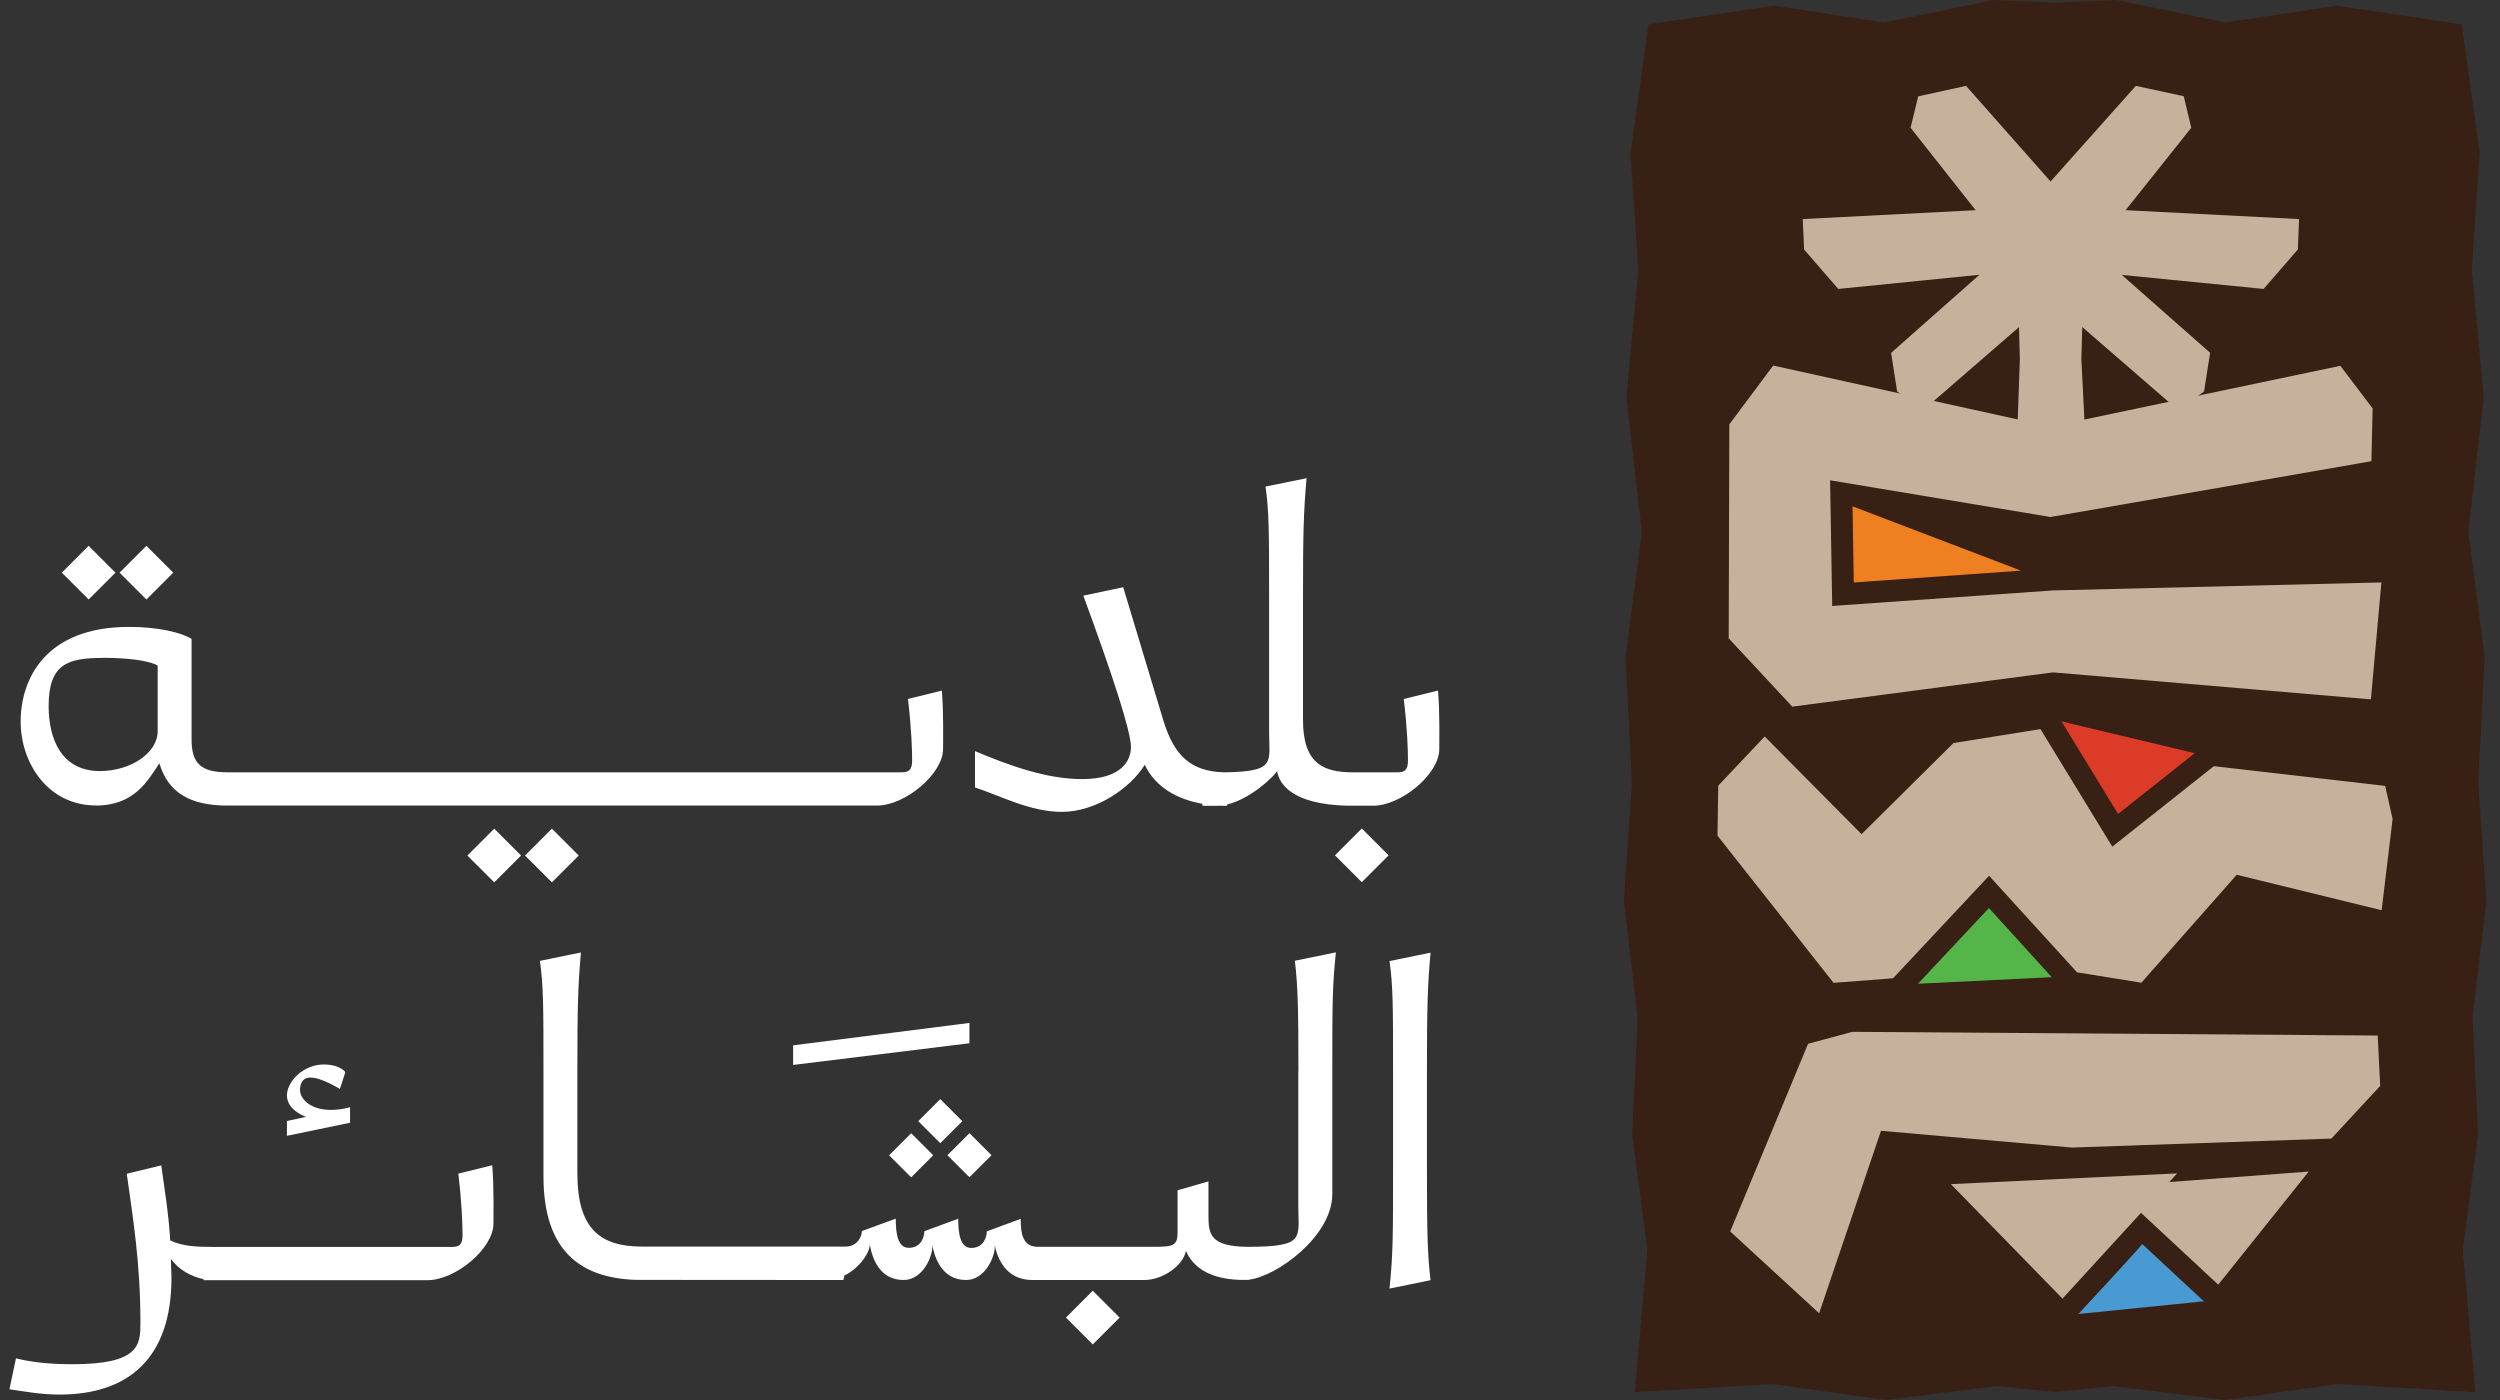 <svg width="75" height="42" viewBox="0 0 75 42" fill="none" xmlns="http://www.w3.org/2000/svg">
<rect x="0" y="0" width="75" height="42" fill="#333333" stroke="none"/>
<path d="M74.584 27.103L74.177 30.523L74.34 33.946L74.343 34.023L74.332 34.101L73.885 37.498L74.17 40.743L74.262 41.767L73.238 41.705L70.126 41.52L66.873 41.982L66.754 42L66.64 41.986L63.398 41.583L61.653 41.76L59.908 41.583L56.667 41.986L56.552 42L56.434 41.982L53.177 41.52L50.068 41.705L49.044 41.767L49.133 40.743L49.421 37.498L48.974 34.101L48.963 34.023L48.967 33.946L49.129 30.523L48.723 27.103L48.715 27.018L48.719 26.937L48.959 23.495L48.767 19.799V19.718L48.775 19.64L49.255 15.951L48.8 12.025L48.793 11.933L48.8 11.844L49.148 8.096L48.919 4.669L48.915 4.58L48.93 4.488L49.362 1.39L49.451 0.732L50.109 0.632L53.085 0.189L53.218 0.17L53.347 0.192L56.533 0.673L59.72 0.019L59.823 0L59.934 0.004L61.653 0.082L63.368 0.004L63.483 0L63.59 0.019L66.777 0.673L69.959 0.192L70.092 0.17L70.222 0.189L73.198 0.632L73.852 0.732L73.944 1.39L74.377 4.488L74.391 4.58L74.384 4.669L74.155 8.096L74.506 11.844L74.513 11.933L74.502 12.025L74.051 15.951L74.532 19.64L74.539 19.718L74.536 19.799L74.347 23.495L74.587 26.937L74.595 27.018L74.584 27.103Z" fill="#392015"/>
<path d="M66.415 22.986L63.369 25.4L61.214 21.873L58.604 22.291L55.846 25.026L52.941 22.095L51.547 23.57L51.525 25.071L55.007 29.485L56.792 29.348L59.672 26.272L62.311 29.17L64.241 29.481L67.102 26.243L71.449 27.307L71.778 24.572L71.556 23.577L66.415 22.986Z" fill="#C6B29C"/>
<path d="M63.542 24.419L61.846 21.643L65.841 22.596L63.542 24.419Z" fill="#DB3B27"/>
<path d="M57.539 29.512L59.668 27.242L61.553 29.316L57.539 29.512Z" fill="#54B548"/>
<path d="M65.313 35.202L58.526 35.524L61.875 38.958L64.23 36.385L66.547 38.54L69.261 35.147L65.08 35.461L65.313 35.202Z" fill="#C6B29C"/>
<path d="M71.331 31.066L55.569 30.955L54.242 31.314L51.906 36.944L54.574 39.398L56.43 33.924L62.152 34.426H62.16H62.171L69.856 34.16L69.941 34.157L70 34.094L71.346 32.641L71.405 32.578L71.401 32.489L71.331 31.066Z" fill="#C6B29C"/>
<path d="M64.267 37.321C64.207 37.42 62.352 39.42 62.352 39.42L66.115 39.039L64.267 37.321Z" fill="#4999D3"/>
<path d="M68.972 6.572L68.935 7.485L67.908 8.668L63.653 8.247L66.303 10.583L66.122 11.744L65.346 12.306L62.467 9.811L62.441 10.775L62.596 13.869L61.476 14.59L60.459 14.642L60.596 10.779L60.57 9.814L57.691 12.309L56.914 11.744L56.733 10.587L59.384 8.243L55.147 8.668L54.123 7.485L54.083 6.572L59.269 6.306L57.317 3.833L57.546 2.891L58.981 2.576L61.517 5.445L64.075 2.576L65.512 2.887L65.738 3.833L63.768 6.306L68.972 6.572Z" fill="#C6B29C"/>
<path d="M53.769 21.199L61.59 20.171L71.127 20.981L71.442 17.473L61.59 17.713L54.966 18.179L54.903 14.409L61.513 15.51L71.142 13.836L71.179 12.253L70.211 10.974L61.513 12.8L53.196 10.967L51.88 12.73L51.861 19.151L53.769 21.199Z" fill="#C6B29C"/>
<path d="M55.576 15.19L55.613 17.474L60.629 17.119L55.576 15.19Z" fill="#EE8022"/>
<path d="M2.659 16.375L1.854 17.18L2.659 17.985L3.464 17.18L2.659 16.375Z" fill="white"/>
<path d="M4.392 16.375L3.587 17.18L4.392 17.985L5.197 17.18L4.392 16.375Z" fill="white"/>
<path d="M2.871 24.167C4.05 24.167 4.442 23.398 4.782 22.899C5.034 23.756 5.677 24.167 6.819 24.167H26.311C27.15 24.167 28.292 23.221 28.292 22.47C28.292 22.256 28.311 21.38 28.255 20.718L27.239 20.969C27.346 21.879 27.364 22.507 27.364 22.81C27.364 23.113 27.257 23.169 27.043 23.169H6.819C6.032 23.169 5.747 22.903 5.747 22.186V19.165C5.462 18.988 4.782 18.807 3.873 18.807C1.355 18.807 0.62 20.378 0.62 21.646C0.62 22.914 1.459 24.163 2.871 24.163V24.167ZM3.085 19.735C3.766 19.735 4.461 19.805 4.73 19.968V21.934C4.73 22.596 3.91 23.132 2.997 23.132C1.855 23.132 1.459 22.186 1.459 21.184C1.459 19.916 2.032 19.738 3.085 19.738V19.735Z" fill="white"/>
<path d="M43.13 20.719L42.113 20.97C42.221 21.88 42.239 22.508 42.239 22.811C42.239 23.114 42.132 23.17 41.917 23.17H40.59C39.714 23.17 39.09 22.918 39.09 21.599V17.902C39.09 15.972 39.108 15.348 39.197 14.346L37.966 14.597C38.073 15.348 38.073 15.972 38.073 17.902V21.939C38.073 22.874 38.299 23.147 36.742 23.17C35.715 23.151 35.227 22.652 34.913 21.654L33.696 17.617L32.499 17.869C33.408 20.334 33.929 21.961 33.929 22.408C33.929 22.818 33.645 23.373 32.465 23.373C31.393 23.373 30.27 22.963 29.25 22.534V23.624C30.055 23.89 30.909 24.356 31.859 24.356C32.876 24.356 33.914 23.643 34.343 22.944C34.657 23.602 35.29 23.975 36.066 24.112L36.077 24.175H36.506C36.535 24.175 36.561 24.175 36.591 24.171C36.661 24.171 36.735 24.175 36.809 24.175L36.816 24.134C37.496 23.972 38.173 23.34 38.313 23.136C38.384 23.55 38.798 24.127 40.409 24.171H41.197C42.036 24.171 43.178 23.225 43.178 22.475C43.178 22.26 43.197 21.384 43.141 20.723L43.13 20.719Z" fill="white"/>
<path d="M13.75 35.209C13.857 36.118 13.876 36.746 13.876 37.05C13.876 37.353 13.768 37.408 13.554 37.408H6.394C5.913 37.408 5.466 37.39 5.107 37.212C5.052 36.336 4.93 35.641 4.838 34.961L3.803 35.212C3.98 36.48 4.213 37.874 4.213 39.678C4.213 40.339 4.194 40.927 2.176 40.927C1.784 40.927 1.104 40.909 0.479 40.75L0.283 41.678C0.749 41.748 1.248 41.837 1.784 41.837C3.873 41.837 5.144 40.728 5.144 38.336L5.126 37.763C5.362 38.099 5.743 38.299 6.102 38.373L6.109 38.406H12.822C13.661 38.406 14.803 37.46 14.803 36.709C14.803 36.495 14.822 35.619 14.767 34.957L13.75 35.209Z" fill="white"/>
<path d="M23.794 31.948L29.083 31.298V30.688L23.794 31.36V31.948Z" fill="white"/>
<path d="M27.335 33.997L26.673 34.658L27.335 35.32L27.996 34.658L27.335 33.997Z" fill="white"/>
<path d="M28.208 32.974L27.547 33.635L28.208 34.296L28.87 33.635L28.208 32.974Z" fill="white"/>
<path d="M29.084 33.995L28.422 34.657L29.084 35.318L29.745 34.657L29.084 33.995Z" fill="white"/>
<path d="M38.949 32.138V36.174C38.949 37.147 39.175 37.402 37.441 37.405C36.306 37.398 36.254 37.025 36.254 36.477V35.442L35.327 35.709V36.977C35.327 37.387 35.182 37.405 34.558 37.405H31.138C30.673 37.405 30.621 36.995 30.621 36.566L29.604 36.94C29.604 37.099 29.516 37.438 29.139 37.438C28.799 37.438 28.747 36.991 28.747 36.562L27.73 36.936C27.73 37.095 27.642 37.435 27.264 37.435C26.924 37.435 26.873 36.988 26.873 36.559L25.856 36.932C25.856 37.091 25.73 37.398 25.357 37.398H19.269C17.982 37.398 17.321 36.843 17.321 35.202V32.13C17.321 30.201 17.339 29.576 17.428 28.574L16.197 28.826C16.304 29.576 16.304 30.201 16.304 32.13V35.291C16.304 37.538 17.424 38.337 19.066 38.396L24.714 38.4H25.302L25.331 38.267C25.804 38.034 26.104 37.553 26.093 37.328C26.163 37.738 26.377 38.4 27.109 38.4C27.697 38.4 28.004 37.649 27.967 37.346C28.037 37.719 28.251 38.4 28.983 38.4C29.571 38.4 29.878 37.649 29.841 37.346C29.911 37.719 30.163 38.4 30.965 38.4H34.328C34.864 38.4 35.489 37.989 35.578 37.524C35.767 37.967 36.214 38.359 37.182 38.396H37.326H37.471V38.389C38.284 38.3 39.969 37.095 39.969 35.823V32.127C39.969 30.197 39.969 29.572 40.077 28.571L38.846 28.822C38.934 29.572 38.953 30.197 38.953 32.127L38.949 32.138Z" fill="white"/>
<path d="M42.916 28.58L41.685 28.832C41.792 29.582 41.792 30.207 41.792 32.136V35.083C41.792 37.031 41.792 37.637 41.685 38.657L42.916 38.406C42.827 37.637 42.808 37.031 42.808 35.083V32.136C42.808 30.207 42.827 29.582 42.916 28.58Z" fill="white"/>
<path d="M14.827 24.861L14.022 25.666L14.827 26.471L15.632 25.666L14.827 24.861Z" fill="white"/>
<path d="M16.557 24.861L15.752 25.666L16.557 26.471L17.362 25.666L16.557 24.861Z" fill="white"/>
<path d="M40.854 24.855L40.049 25.66L40.854 26.465L41.659 25.66L40.854 24.855Z" fill="white"/>
<path d="M8.608 34.074L10.501 33.682V33.217C9.499 33.483 9 33.039 9 32.699C9 32.448 9.126 32.326 9.303 32.326C9.554 32.326 9.876 32.485 10.198 32.666L10.36 32.167C10.29 32.059 10.057 31.934 9.717 31.934C9.092 31.934 8.608 32.451 8.608 32.862C8.608 33.272 9.074 33.468 9.181 33.505L8.608 33.63V34.078V34.074Z" fill="white"/>
<path d="M32.783 38.722L31.978 39.528L32.783 40.333L33.588 39.528L32.783 38.722Z" fill="white"/>
</svg>
